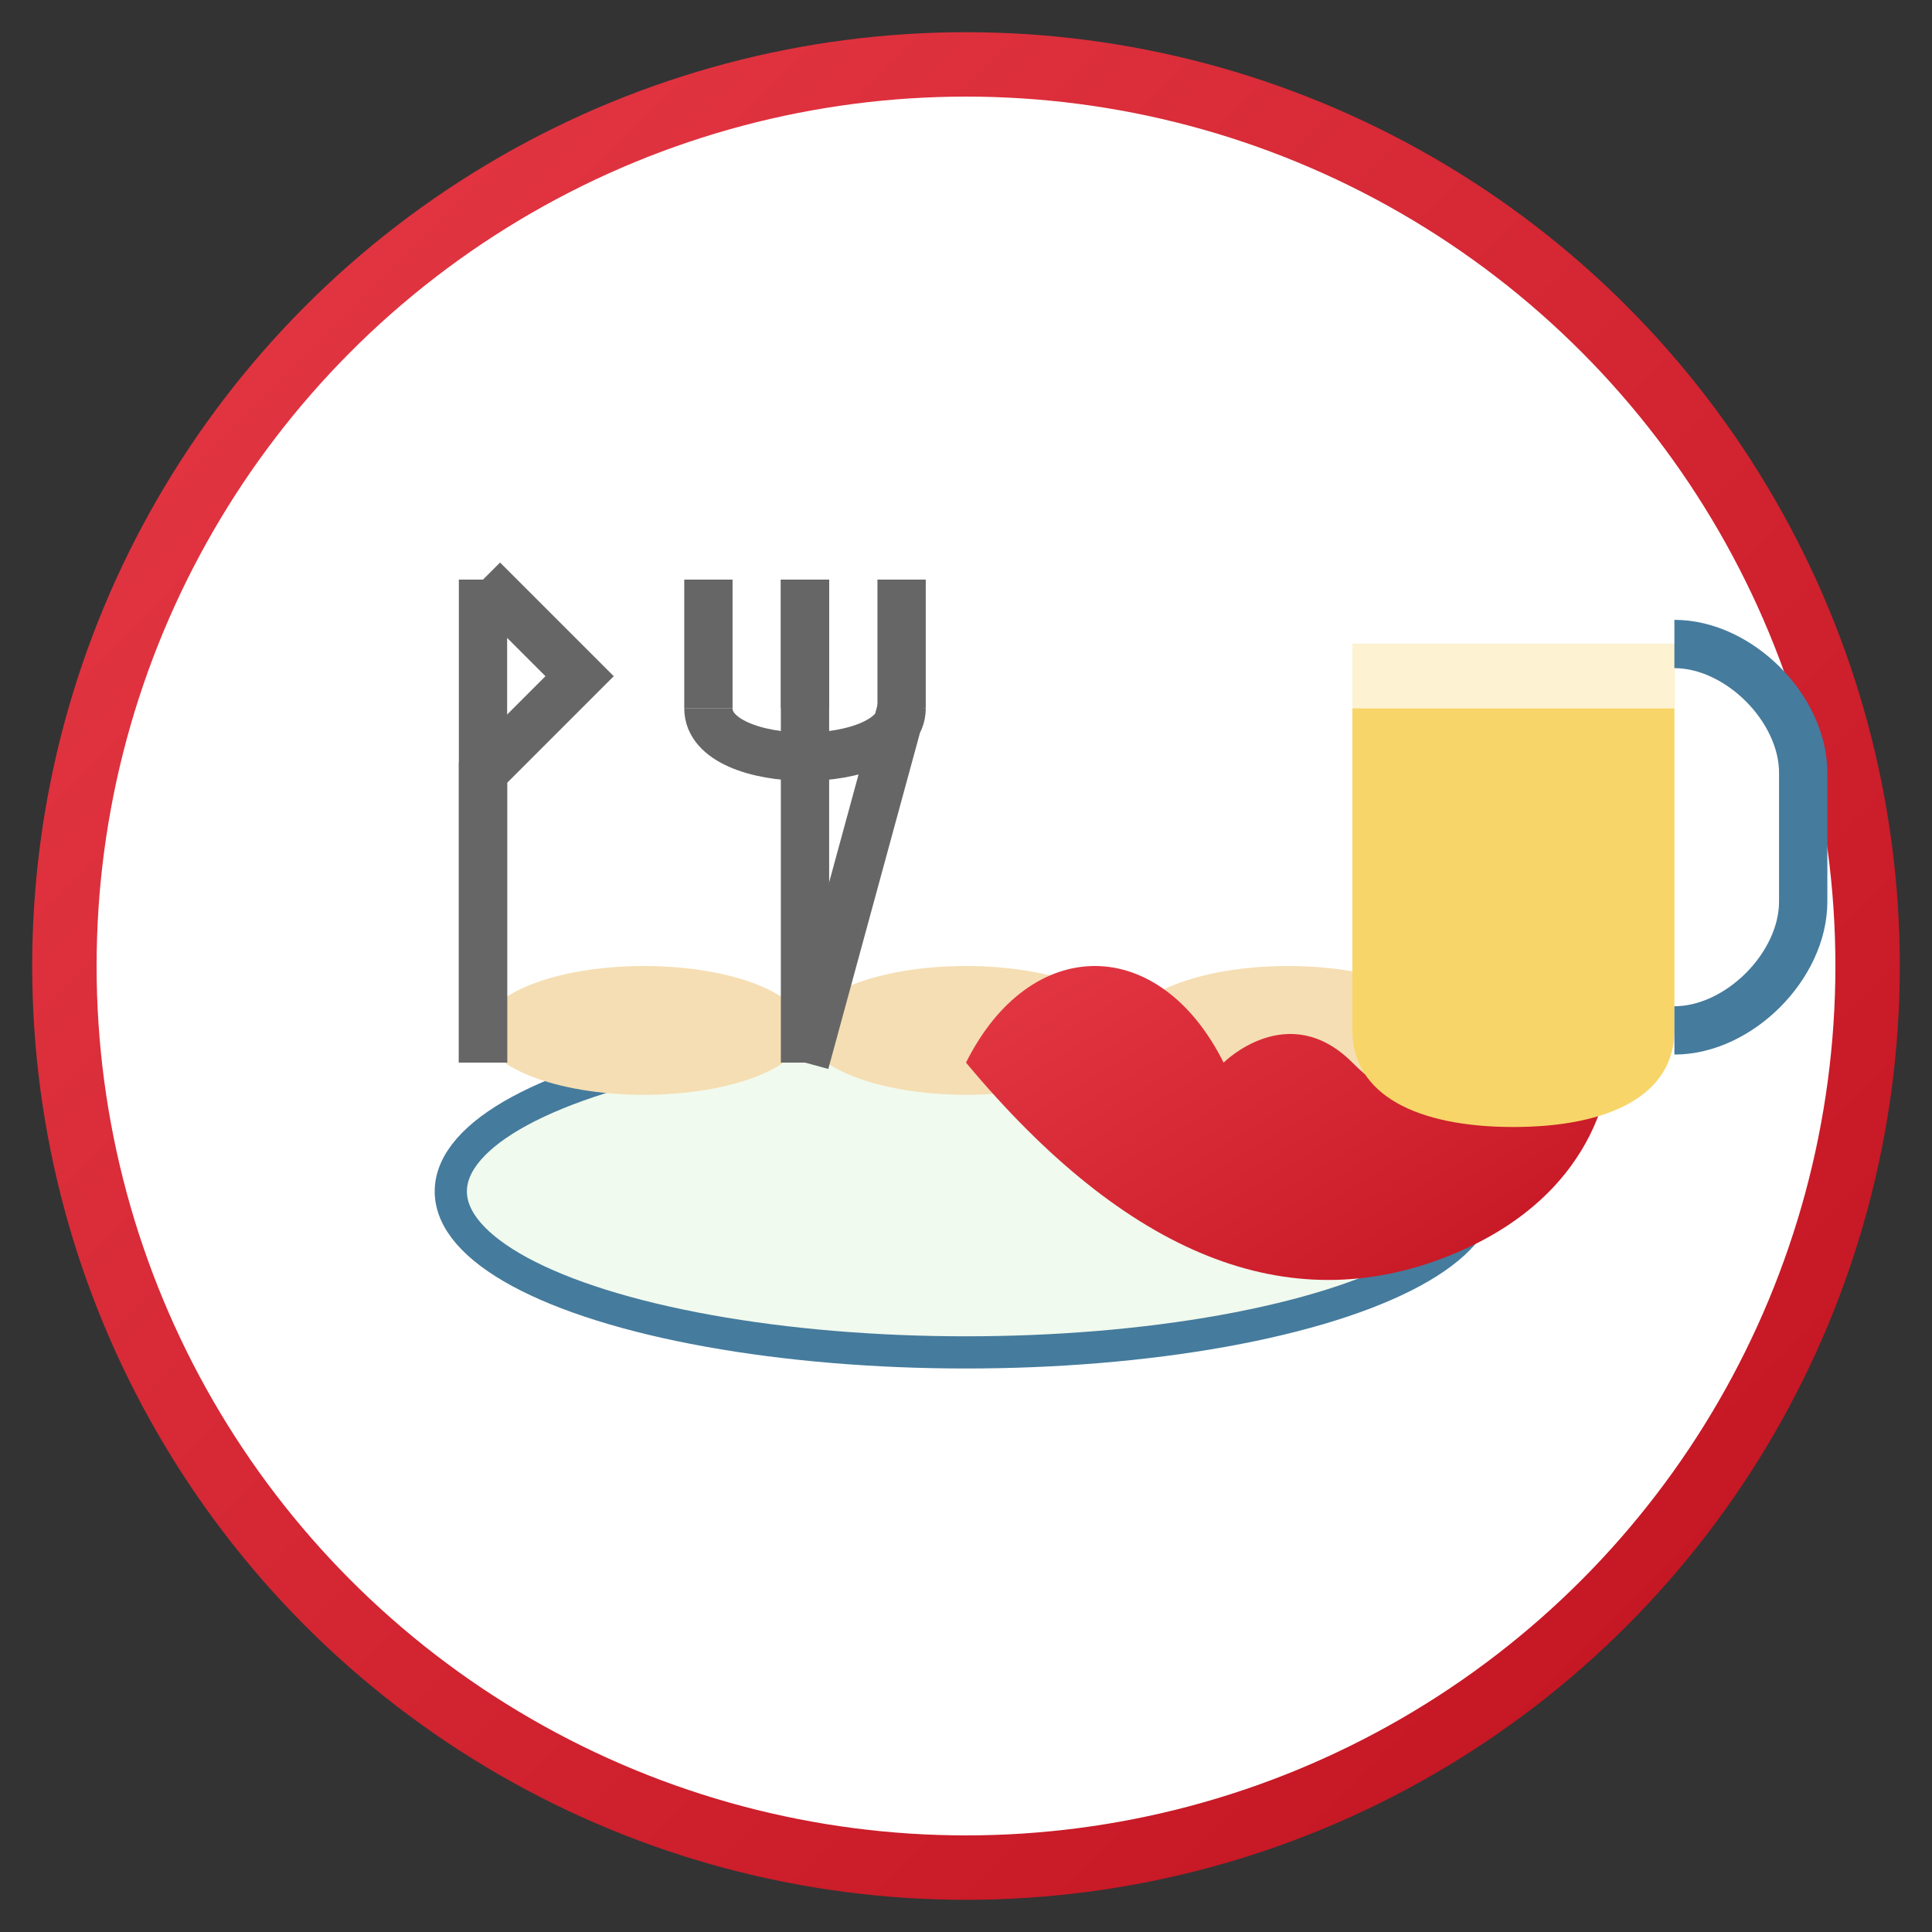 <svg xmlns="http://www.w3.org/2000/svg" width="60" height="60" viewBox="0 0 60 60">
  <rect x="0" y="0" width="60" height="60" fill="#333333" stroke="none"/>
  <defs>
    <linearGradient id="grad1" x1="0%" y1="0%" x2="100%" y2="100%">
      <stop offset="0%" stop-color="#e63946" />
      <stop offset="100%" stop-color="#c1121f" />
    </linearGradient>
  </defs>
  
  <!-- Background circle -->
  <circle cx="30" cy="30" r="28" fill="white" stroke="url(#grad1)" stroke-width="2" />
  
  <!-- Food icons representing Czech cuisine -->
  <g transform="translate(12, 15)">
    <!-- Plate -->
    <ellipse cx="18" cy="22" rx="16" ry="5" fill="#f1faee" stroke="#457b9d" stroke-width="1" />
    
    <!-- Czech dumplings (knedlíky) -->
    <g transform="translate(8, 17)">
      <ellipse cx="0" cy="0" rx="5" ry="2" fill="#f5deb3" />
      <ellipse cx="10" cy="0" rx="5" ry="2" fill="#f5deb3" />
      <ellipse cx="20" cy="0" rx="5" ry="2" fill="#f5deb3" />
    </g>
    
    <!-- Traditional Czech meal (guláš) -->
    <g transform="translate(18, 18)">
      <path d="M0,0 C2,-4 6,-4 8,0 C8,0 10,-2 12,0 C14,2 14,0 16,0 C18,0 18,2 20,0 C20,0 20,4 15,6 C10,8 5,6 0,0 Z" fill="url(#grad1)" />
    </g>
    
    <!-- Beer mug (Czech beer is famous) -->
    <g transform="translate(30, 5)">
      <path d="M0,0 L0,12 C0,14 2,15 5,15 C8,15 10,14 10,12 L10,0 Z" fill="#f8d568" />
      <path d="M0,0 L10,0 L10,2 L0,2 Z" fill="white" fill-opacity="0.7" />
      <path d="M10,0 C12,0 14,2 14,4 L14,8 C14,10 12,12 10,12" fill="none" stroke="#457b9d" stroke-width="1.5" />
    </g>
    
    <!-- Fork and knife -->
    <g transform="translate(3, 3)">
      <path d="M0,0 L0,15" stroke="#666" stroke-width="1.5" />
      <path d="M0,0 L3,3 L0,6 L0,15" stroke="#666" stroke-width="1.5" fill="none" />
      <path d="M10,0 L10,15" stroke="#666" stroke-width="1.5" />
      <path d="M7,0 L7,4 M10,0 L10,4 M13,0 L13,4" stroke="#666" stroke-width="1.5" />
      <path d="M7,4 C7,6 13,6 13,4 L10,15" stroke="#666" stroke-width="1.5" fill="none" />
    </g>
  </g>
</svg>
